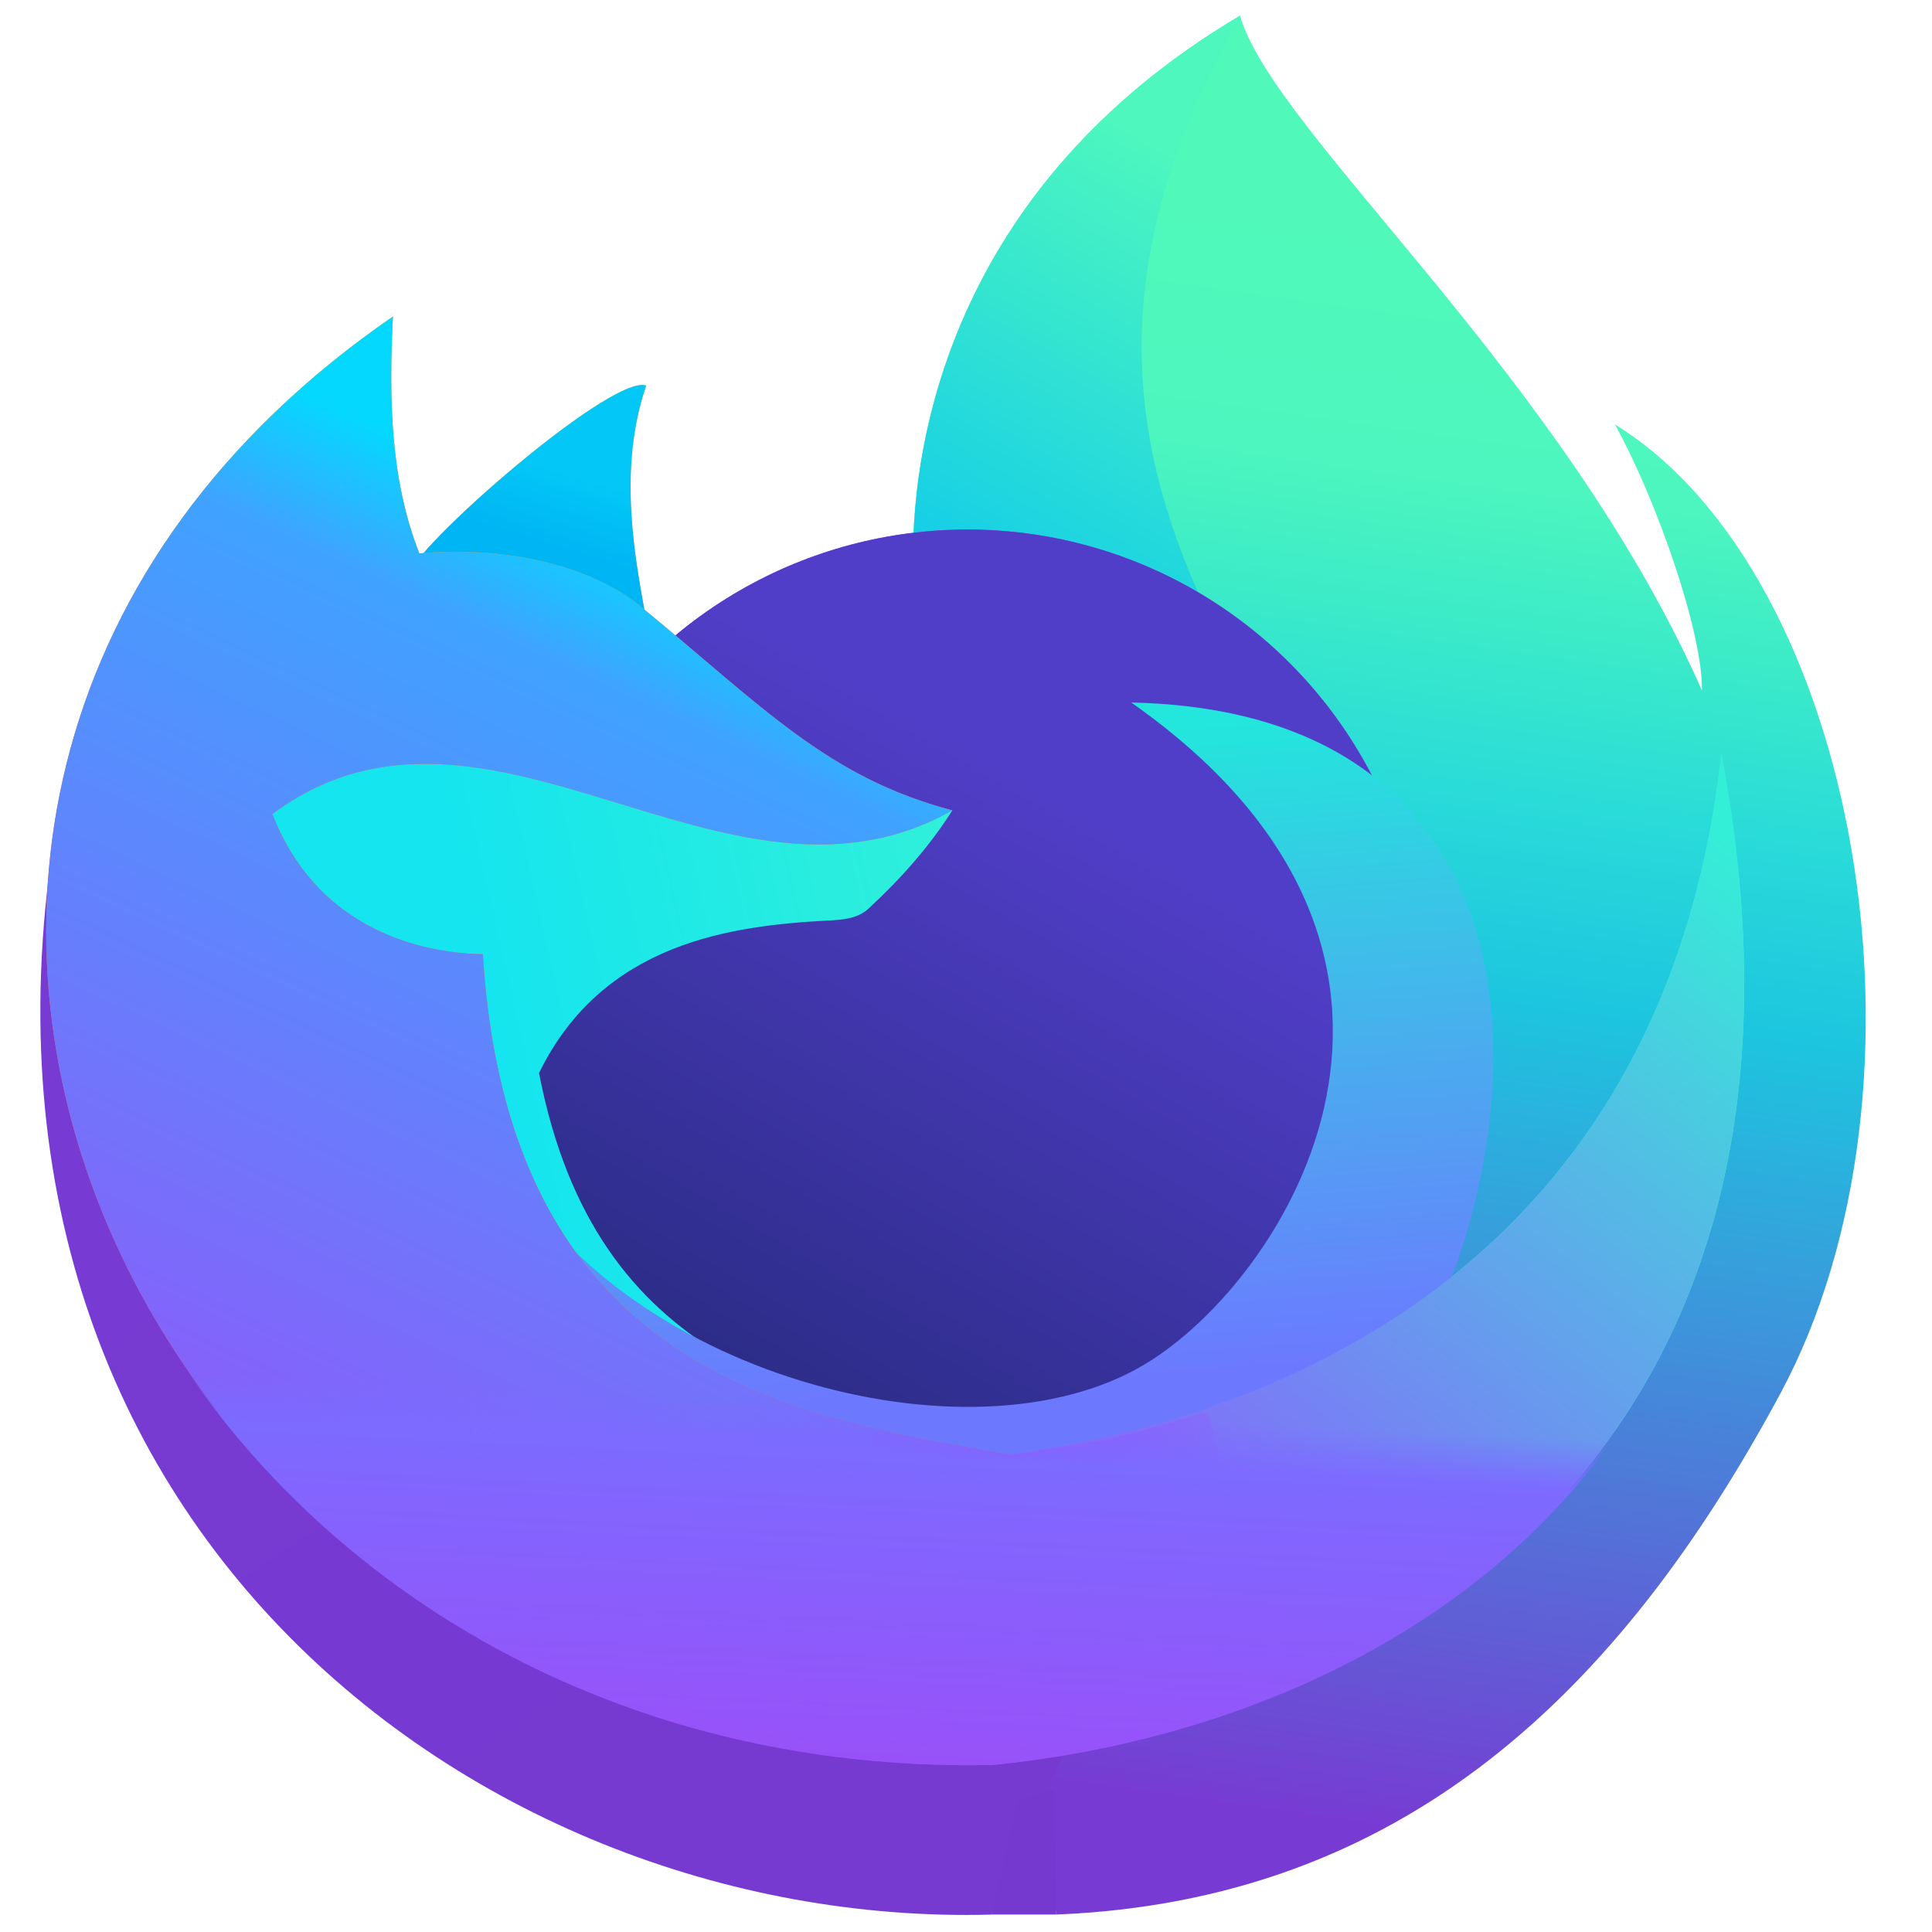 <?xml version="1.0" encoding="UTF-8" standalone="no"?>
<!-- Created with Inkscape (http://www.inkscape.org/) -->

<svg
   xmlns:dc="http://purl.org/dc/elements/1.1/"
   xmlns:cc="http://creativecommons.org/ns#"
   xmlns:rdf="http://www.w3.org/1999/02/22-rdf-syntax-ns#"
   xmlns:svg="http://www.w3.org/2000/svg"
   xmlns="http://www.w3.org/2000/svg"
   xmlns:xlink="http://www.w3.org/1999/xlink"
   xmlns:sodipodi="http://sodipodi.sourceforge.net/DTD/sodipodi-0.dtd"
   xmlns:inkscape="http://www.inkscape.org/namespaces/inkscape"
   width="128"
   height="128"
   viewBox="0 0 33.867 33.867"
   version="1.1"
   id="svg8"
   sodipodi:docname="firefox-trunk.svg"
   inkscape:version="0.92.1 r15371">
  <defs
     id="defs2">
    <linearGradient
       inkscape:collect="always"
       id="linearGradient4711">
      <stop
         style="stop-color:#9851f8;stop-opacity:1"
         offset="0"
         id="stop4707" />
      <stop
         id="stop4717"
         offset="0.856"
         style="stop-color:#7d6aff;stop-opacity:1" />
      <stop
         style="stop-color:#786eff;stop-opacity:0"
         offset="1"
         id="stop4709" />
    </linearGradient>
    <linearGradient
       inkscape:collect="always"
       id="linearGradient4692">
      <stop
         style="stop-color:#9356fc;stop-opacity:0"
         offset="0"
         id="stop4688" />
      <stop
         id="stop4698"
         offset="0.404"
         style="stop-color:#8f59ff;stop-opacity:1" />
      <stop
         style="stop-color:#9257fd;stop-opacity:0;"
         offset="1"
         id="stop4690" />
    </linearGradient>
    <linearGradient
       id="linearGradient4673"
       inkscape:collect="always">
      <stop
         id="stop4667"
         offset="0"
         style="stop-color:#8e5aff;stop-opacity:0" />
      <stop
         id="stop4671"
         offset="1"
         style="stop-color:#8e5aff;stop-opacity:1" />
    </linearGradient>
    <linearGradient
       inkscape:collect="always"
       id="linearGradient4659">
      <stop
         style="stop-color:#11cbea;stop-opacity:1"
         offset="0"
         id="stop4655" />
      <stop
         style="stop-color:#4df7be;stop-opacity:1"
         offset="1"
         id="stop4657" />
    </linearGradient>
    <linearGradient
       inkscape:collect="always"
       id="linearGradient965">
      <stop
         style="stop-color:#00b5f4;stop-opacity:1"
         offset="0"
         id="stop961" />
      <stop
         style="stop-color:#03c7f6;stop-opacity:1"
         offset="1"
         id="stop963" />
    </linearGradient>
    <linearGradient
       inkscape:collect="always"
       id="linearGradient955">
      <stop
         style="stop-color:#05d8ff;stop-opacity:1"
         offset="0"
         id="stop951" />
      <stop
         id="stop4560"
         offset="0.119"
         style="stop-color:#40a2ff;stop-opacity:1" />
      <stop
         style="stop-color:#9751f9;stop-opacity:1"
         offset="1"
         id="stop953" />
    </linearGradient>
    <linearGradient
       inkscape:collect="always"
       id="linearGradient932">
      <stop
         style="stop-color:#f9ba44;stop-opacity:1;"
         offset="0"
         id="stop928" />
      <stop
         style="stop-color:#fa8438;stop-opacity:1"
         offset="1"
         id="stop930" />
    </linearGradient>
    <linearGradient
       inkscape:collect="always"
       id="linearGradient918">
      <stop
         style="stop-color:#272a7f;stop-opacity:1"
         offset="0"
         id="stop914" />
      <stop
         style="stop-color:#513ec8;stop-opacity:1"
         offset="1"
         id="stop916" />
    </linearGradient>
    <linearGradient
       inkscape:collect="always"
       id="linearGradient908">
      <stop
         style="stop-color:#705be5;stop-opacity:1"
         offset="0"
         id="stop904" />
      <stop
         style="stop-color:#be3ae8;stop-opacity:1"
         offset="1"
         id="stop906" />
    </linearGradient>
    <linearGradient
       inkscape:collect="always"
       id="linearGradient896">
      <stop
         style="stop-color:#763ad1;stop-opacity:1"
         offset="0"
         id="stop892" />
      <stop
         style="stop-color:#773bd3;stop-opacity:1"
         offset="1"
         id="stop894" />
    </linearGradient>
    <linearGradient
       inkscape:collect="always"
       id="linearGradient886">
      <stop
         style="stop-color:#8f59ff;stop-opacity:1"
         offset="0"
         id="stop882" />
      <stop
         style="stop-color:#34efd7;stop-opacity:1"
         offset="1"
         id="stop884" />
    </linearGradient>
    <linearGradient
       inkscape:collect="always"
       id="linearGradient870">
      <stop
         style="stop-color:#ffa618;stop-opacity:1"
         offset="0"
         id="stop866" />
      <stop
         id="stop876"
         offset="0.121"
         style="stop-color:#fd8e17;stop-opacity:1" />
      <stop
         style="stop-color:#ff8419;stop-opacity:1"
         offset="0.216"
         id="stop878" />
      <stop
         style="stop-color:#fd324e;stop-opacity:1"
         offset="1"
         id="stop868" />
    </linearGradient>
    <linearGradient
       inkscape:collect="always"
       id="linearGradient862">
      <stop
         style="stop-color:#6c79ff;stop-opacity:1"
         offset="0"
         id="stop858" />
      <stop
         style="stop-color:#23e6dc;stop-opacity:1"
         offset="1"
         id="stop860" />
    </linearGradient>
    <linearGradient
       inkscape:collect="always"
       id="linearGradient854">
      <stop
         style="stop-color:#15e5ee;stop-opacity:1"
         offset="0"
         id="stop850" />
      <stop
         style="stop-color:#35f2d5;stop-opacity:1"
         offset="1"
         id="stop852" />
    </linearGradient>
    <linearGradient
       inkscape:collect="always"
       id="linearGradient838">
      <stop
         style="stop-color:#50f9ba;stop-opacity:1"
         offset="0"
         id="stop834" />
      <stop
         id="stop842"
         offset="0.155"
         style="stop-color:#4cf6be;stop-opacity:1" />
      <stop
         style="stop-color:#3cebc8;stop-opacity:1"
         offset="0.24"
         id="stop844" />
      <stop
         id="stop846"
         offset="0.35"
         style="stop-color:#29dbd9;stop-opacity:1" />
      <stop
         style="stop-color:#1dc5df;stop-opacity:1"
         offset="0.474"
         id="stop848" />
      <stop
         style="stop-color:#773bd3;stop-opacity:1"
         offset="1"
         id="stop836" />
    </linearGradient>
    <linearGradient
       inkscape:collect="always"
       xlink:href="#linearGradient838"
       id="linearGradient840"
       x1="295.817"
       y1="209.066"
       x2="283.372"
       y2="296.253"
       gradientUnits="userSpaceOnUse"
       gradientTransform="matrix(0.317,0,0,0.317,-69.067,200.76)" />
    <linearGradient
       inkscape:collect="always"
       xlink:href="#linearGradient854"
       id="linearGradient856"
       x1="244.347"
       y1="249.292"
       x2="276.047"
       y2="242.06"
       gradientUnits="userSpaceOnUse"
       gradientTransform="matrix(0.317,0,0,0.317,-69.067,200.76)" />
    <linearGradient
       inkscape:collect="always"
       xlink:href="#linearGradient862"
       id="linearGradient864"
       x1="286.789"
       y1="272.432"
       x2="284.107"
       y2="236.902"
       gradientUnits="userSpaceOnUse"
       gradientTransform="matrix(0.317,0,0,0.317,-69.067,200.76)" />
    <linearGradient
       inkscape:collect="always"
       xlink:href="#linearGradient870"
       id="linearGradient874"
       gradientUnits="userSpaceOnUse"
       x1="237.608"
       y1="218.659"
       x2="237.608"
       y2="288.207"
       gradientTransform="matrix(0.317,0,0,0.317,-69.067,200.76)" />
    <linearGradient
       inkscape:collect="always"
       xlink:href="#linearGradient886"
       id="linearGradient888"
       x1="281.15"
       y1="286.285"
       x2="314.034"
       y2="243.385"
       gradientUnits="userSpaceOnUse"
       gradientTransform="matrix(0.317,0,0,0.317,-69.067,200.76)" />
    <linearGradient
       inkscape:collect="always"
       xlink:href="#linearGradient896"
       id="linearGradient898"
       x1="264.122"
       y1="298.075"
       x2="231.384"
       y2="248.491"
       gradientUnits="userSpaceOnUse"
       gradientTransform="matrix(0.317,0,0,0.317,-69.067,200.718)" />
    <radialGradient
       inkscape:collect="always"
       xlink:href="#linearGradient908"
       id="radialGradient910"
       cx="145.461"
       cy="256.442"
       fx="145.461"
       fy="256.442"
       r="25.19"
       gradientUnits="userSpaceOnUse" />
    <linearGradient
       inkscape:collect="always"
       xlink:href="#linearGradient918"
       id="linearGradient920"
       x1="130.828"
       y1="275.953"
       x2="151.645"
       y2="240.214"
       gradientUnits="userSpaceOnUse" />
    <linearGradient
       inkscape:collect="always"
       xlink:href="#linearGradient932"
       id="linearGradient934"
       x1="85.811"
       y1="220.01"
       x2="81.25"
       y2="230.968"
       gradientUnits="userSpaceOnUse"
       gradientTransform="matrix(0.317,0,0,0.317,-16.34,200.841)" />
    <linearGradient
       inkscape:collect="always"
       xlink:href="#linearGradient965"
       id="linearGradient967"
       x1="248.708"
       y1="227.016"
       x2="249.883"
       y2="223.16"
       gradientUnits="userSpaceOnUse"
       gradientTransform="matrix(0.317,0,0,0.317,-69.067,200.76)" />
    <linearGradient
       inkscape:collect="always"
       xlink:href="#linearGradient955"
       id="linearGradient4558"
       gradientUnits="userSpaceOnUse"
       x1="260.312"
       y1="230.48"
       x2="233.275"
       y2="288.293"
       gradientTransform="matrix(0.317,0,0,0.317,-69.067,200.76)" />
    <linearGradient
       inkscape:collect="always"
       xlink:href="#linearGradient4659"
       id="linearGradient4661"
       x1="16.012"
       y1="273.288"
       x2="20.379"
       y2="265.738"
       gradientUnits="userSpaceOnUse" />
    <linearGradient
       inkscape:collect="always"
       xlink:href="#linearGradient4673"
       id="linearGradient4665"
       gradientUnits="userSpaceOnUse"
       gradientTransform="matrix(0.317,0,0,0.317,-69.067,200.76)"
       x1="252.365"
       y1="282.567"
       x2="273.895"
       y2="296.07" />
    <linearGradient
       inkscape:collect="always"
       xlink:href="#linearGradient4692"
       id="linearGradient4696"
       gradientUnits="userSpaceOnUse"
       x1="53.285"
       y1="105.147"
       x2="84.906"
       y2="105.147" />
    <linearGradient
       inkscape:collect="always"
       xlink:href="#linearGradient4711"
       id="linearGradient4715"
       gradientUnits="userSpaceOnUse"
       x1="65.646"
       y1="116.748"
       x2="66.801"
       y2="93.364" />
  </defs>
  <sodipodi:namedview
     id="base"
     pagecolor="#ffffff"
     bordercolor="#666666"
     borderopacity="1.0"
     inkscape:pageopacity="0.0"
     inkscape:pageshadow="2"
     inkscape:zoom="1.4"
     inkscape:cx="56.280093"
     inkscape:cy="34.690151"
     inkscape:document-units="mm"
     inkscape:current-layer="layer1"
     showgrid="false"
     units="px"
     inkscape:window-width="1920"
     inkscape:window-height="1040"
     inkscape:window-x="0"
     inkscape:window-y="0"
     inkscape:window-maximized="1" />
  <g
     inkscape:label="Capa 1"
     inkscape:groupmode="layer"
     id="layer1"
     transform="translate(0,-263.133)">
    <path
       style="fill:url(#linearGradient840);fill-opacity:1;stroke:none;stroke-width:0.084px;stroke-linecap:butt;stroke-linejoin:miter;stroke-opacity:1"
       d="m 16.012,273.288 c -0.097,-2.337 0.653,-6.877 5.724,-9.88 0.604,2.071 5.631,6.258 8.099,11.83 0.015,-1.018 -0.797,-3.35 -1.526,-4.664 4.275,2.63 5.814,11.569 2.899,16.989 -2.823,5.25 -6.625,8.885 -12.694,9.131 z"
       id="path832"
       inkscape:connector-curvature="0"
       sodipodi:nodetypes="ccccscc" />
    <path
       inkscape:connector-curvature="0"
       id="path4636"
       d="m 21.736,263.408 c -5.071,3.003 -5.821,7.543 -5.724,9.88 l 0.317,2.97 6.455,0.63 c -1.804,-3.304 -4.634,-7.239 -1.036,-13.442 -0.004,-0.012 -0.009,-0.026 -0.013,-0.038 z"
       style="fill:url(#linearGradient4661);fill-opacity:1;stroke:none;stroke-width:0.084px;stroke-linecap:butt;stroke-linejoin:miter;stroke-opacity:1" />
    <g
       id="g924"
       transform="matrix(0.317,0,0,0.317,-29.534,200.93)">
      <circle
         r="25.19"
         cy="250.696"
         cx="146.664"
         id="path902"
         style="opacity:1;fill:url(#radialGradient910);fill-opacity:1;stroke:none;stroke-width:1.421;stroke-linecap:round;stroke-linejoin:round;stroke-miterlimit:4;stroke-dasharray:none;stroke-opacity:1" />
      <circle
         style="opacity:1;fill:url(#linearGradient920);fill-opacity:1;stroke:none;stroke-width:1.421;stroke-linecap:round;stroke-linejoin:round;stroke-miterlimit:4;stroke-dasharray:none;stroke-opacity:1"
         id="circle912"
         cx="146.664"
         cy="250.696"
         r="25.19" />
    </g>
    <path
       style="fill:url(#linearGradient856);fill-opacity:1;stroke:none;stroke-width:0.084px;stroke-linecap:butt;stroke-linejoin:miter;stroke-opacity:1"
       d="m 17.708,288.638 c 5.963,-0.863 11.583,-4.25 12.466,-12.297 2.348,12.437 -6.084,17.029 -12.805,17.682 l -6.36,-3.604 -6.657,-10.813 0.636,-3.986 11.706,1.718 c -0.4,0.634 -0.903,1.199 -1.475,1.728 -0.191,0.174 -0.465,0.192 -0.699,0.203 -1.696,0.09 -3.95,0.381 -5.071,2.673 1,5.173 4.711,5.729 8.26,6.695 z"
       id="path828"
       inkscape:connector-curvature="0"
       sodipodi:nodetypes="ccccccccccc" />
    <path
       style="fill:url(#linearGradient864);fill-opacity:1;stroke:none;stroke-width:0.084px;stroke-linecap:butt;stroke-linejoin:miter;stroke-opacity:1"
       d="m 19.832,275.449 c 6.322,4.439 2.72,10.119 0.228,11.604 -3.071,1.831 -9.231,0.148 -11.262,-3.659 l 3.988,6.206 8.905,-0.06 3.628,-3.688 c 1.723,-4.226 1.301,-10.258 -5.487,-10.404 z"
       id="path830"
       inkscape:connector-curvature="0"
       sodipodi:nodetypes="csccccc" />
    <path
       style="fill:url(#linearGradient898);fill-opacity:1;stroke:none;stroke-width:0.084px;stroke-linecap:butt;stroke-linejoin:miter;stroke-opacity:1"
       d="m 1.221,276.384 c -2.891,12.991 6.955,20.561 16.155,20.311 l 1.654,-3.689 -1.399,-2.332 -5.3,-2.502 z"
       id="path890"
       inkscape:connector-curvature="0"
       sodipodi:nodetypes="cc" />
    <path
       sodipodi:nodetypes="ccccc"
       inkscape:connector-curvature="0"
       id="path880"
       d="m 17.708,288.638 c 5.963,-0.863 11.583,-4.25 12.466,-12.297 2.348,12.437 -6.084,17.029 -12.805,17.682 l -6.36,-3.604 z"
       style="fill:url(#linearGradient888);fill-opacity:1;stroke:none;stroke-width:0.084px;stroke-linecap:butt;stroke-linejoin:miter;stroke-opacity:1" />
    <path
       style="fill:url(#linearGradient934);fill-opacity:1;stroke:none;stroke-width:0.084px;stroke-linecap:butt;stroke-linejoin:miter;stroke-opacity:1"
       d="m 7.172,273.284 c -0.289,-0.237 3.528,-3.614 4.155,-3.392 -0.563,1.649 -0.136,3.428 0.212,5.131 z"
       id="path926"
       inkscape:connector-curvature="0"
       sodipodi:nodetypes="cccc" />
    <path
       sodipodi:nodetypes="cccc"
       inkscape:connector-curvature="0"
       id="path959"
       d="m 7.172,273.284 c -0.289,-0.237 3.528,-3.614 4.155,-3.392 -0.563,1.649 -0.136,3.428 0.212,5.131 z"
       style="fill:url(#linearGradient967);fill-opacity:1;stroke:none;stroke-width:0.084px;stroke-linecap:butt;stroke-linejoin:miter;stroke-opacity:1" />
    <path
       style="fill:url(#linearGradient874);fill-opacity:1;stroke:none;stroke-width:0.084px;stroke-linecap:butt;stroke-linejoin:miter;stroke-opacity:1"
       d="m 16.693,277.339 c -3.958,2.235 -8.147,-2.732 -11.918,0.062 0.736,1.917 2.442,2.438 3.689,2.459 0.464,7.633 5.915,8.163 9.244,8.777 l -0.339,5.385 C 2.382,294.351 -5.397,277.135 6.888,268.681 c -0.072,1.447 -0.045,2.865 0.463,4.153 1.411,-0.133 2.965,0.178 3.88,0.93 2.151,1.768 3.267,2.993 5.462,3.575 z"
       id="path826"
       inkscape:connector-curvature="0"
       sodipodi:nodetypes="cccccccsc" />
    <path
       style="fill:#7639d0;fill-opacity:1;stroke:none;stroke-width:0.084px;stroke-linecap:butt;stroke-linejoin:miter;stroke-opacity:1"
       d="m 17.376,296.694 h 1.138 l -0.041,-2.21 -0.633,0.219 z"
       id="path900"
       inkscape:connector-curvature="0"
       sodipodi:nodetypes="ccccc" />
    <path
       sodipodi:nodetypes="cccccccsc"
       inkscape:connector-curvature="0"
       id="path949"
       d="m 16.693,277.339 c -3.958,2.235 -8.147,-2.732 -11.918,0.062 0.736,1.917 2.442,2.438 3.689,2.459 0.464,7.633 5.915,8.163 9.244,8.777 l -0.339,5.385 C 2.382,294.351 -5.397,277.135 6.888,268.681 c -0.072,1.447 -0.045,2.865 0.463,4.153 1.411,-0.133 2.965,0.178 3.88,0.93 2.151,1.768 3.267,2.993 5.462,3.575 z"
       style="fill:url(#linearGradient4558);fill-opacity:1;stroke:none;stroke-width:0.084px;stroke-linecap:butt;stroke-linejoin:miter;stroke-opacity:1" />
    <path
       style="fill:url(#linearGradient4665);fill-opacity:1;stroke:none;stroke-width:0.084px;stroke-linecap:butt;stroke-linejoin:miter;stroke-opacity:1"
       d="m 16.693,277.339 c -3.958,2.235 -8.147,-2.732 -11.918,0.062 0.736,1.917 2.442,2.438 3.689,2.459 0.464,7.633 5.915,8.163 9.244,8.777 l -0.339,5.385 C 2.382,294.351 -5.397,277.135 6.888,268.681 c -0.072,1.447 -0.045,2.865 0.463,4.153 1.411,-0.133 2.965,0.178 3.88,0.93 2.151,1.768 3.267,2.993 5.462,3.575 z"
       id="path4663"
       inkscape:connector-curvature="0"
       sodipodi:nodetypes="cccccccsc" />
    <path
       style="fill:url(#linearGradient4696);stroke:none;stroke-width:1px;stroke-linecap:butt;stroke-linejoin:miter;stroke-opacity:1;fill-opacity:1"
       d="M 79.928 93.529 L 79.119 93.576 C 75.167 94.87 71.07 95.795 66.928 96.395 C 64.347 95.918 61.423 95.442 58.398 94.758 L 57.832 94.791 L 56.912 99.057 L 54.465 110.41 L 53.285 115.879 C 53.321 115.902 53.357 115.921 53.393 115.943 C 57.312 116.554 61.401 116.841 65.646 116.748 C 71.91 116.14 78.564 114.622 84.906 111.982 L 79.928 93.529 z "
       transform="matrix(0.265,0,0,0.265,0,263.133)"
       id="path4675" />
    <path
       style="fill:url(#linearGradient4715);fill-opacity:1;stroke:none;stroke-width:0.317px;stroke-linecap:butt;stroke-linejoin:miter;stroke-opacity:1"
       d="M 26.033 20.967 C -20.4 52.918 9.003 117.987 65.646 116.748 C 91.049 114.283 122.921 96.928 114.045 49.92 C 110.708 80.334 89.467 93.131 66.928 96.395 C 54.348 94.074 33.743 92.068 31.99 63.221 C 27.276 63.142 20.83 61.172 18.049 53.926 C 32.3 43.363 48.134 62.135 63.092 53.689 C 54.797 51.491 50.577 46.861 42.447 40.18 C 38.989 37.338 33.12 36.161 27.785 36.664 C 25.863 31.793 25.761 26.436 26.033 20.967 z "
       id="path4700"
       transform="matrix(0.265,0,0,0.265,0,263.133)" />
    <path
       style="fill:url(#linearGradient888);fill-opacity:1;stroke:none;stroke-width:0.084px;stroke-linecap:butt;stroke-linejoin:miter;stroke-opacity:1;opacity:0.212"
       d="m 17.708,288.638 c 5.963,-0.863 11.583,-4.25 12.466,-12.297 2.348,12.437 -6.084,17.029 -12.805,17.682 l -6.36,-3.604 z"
       id="path4719"
       inkscape:connector-curvature="0"
       sodipodi:nodetypes="ccccc" />
  </g>
</svg>

